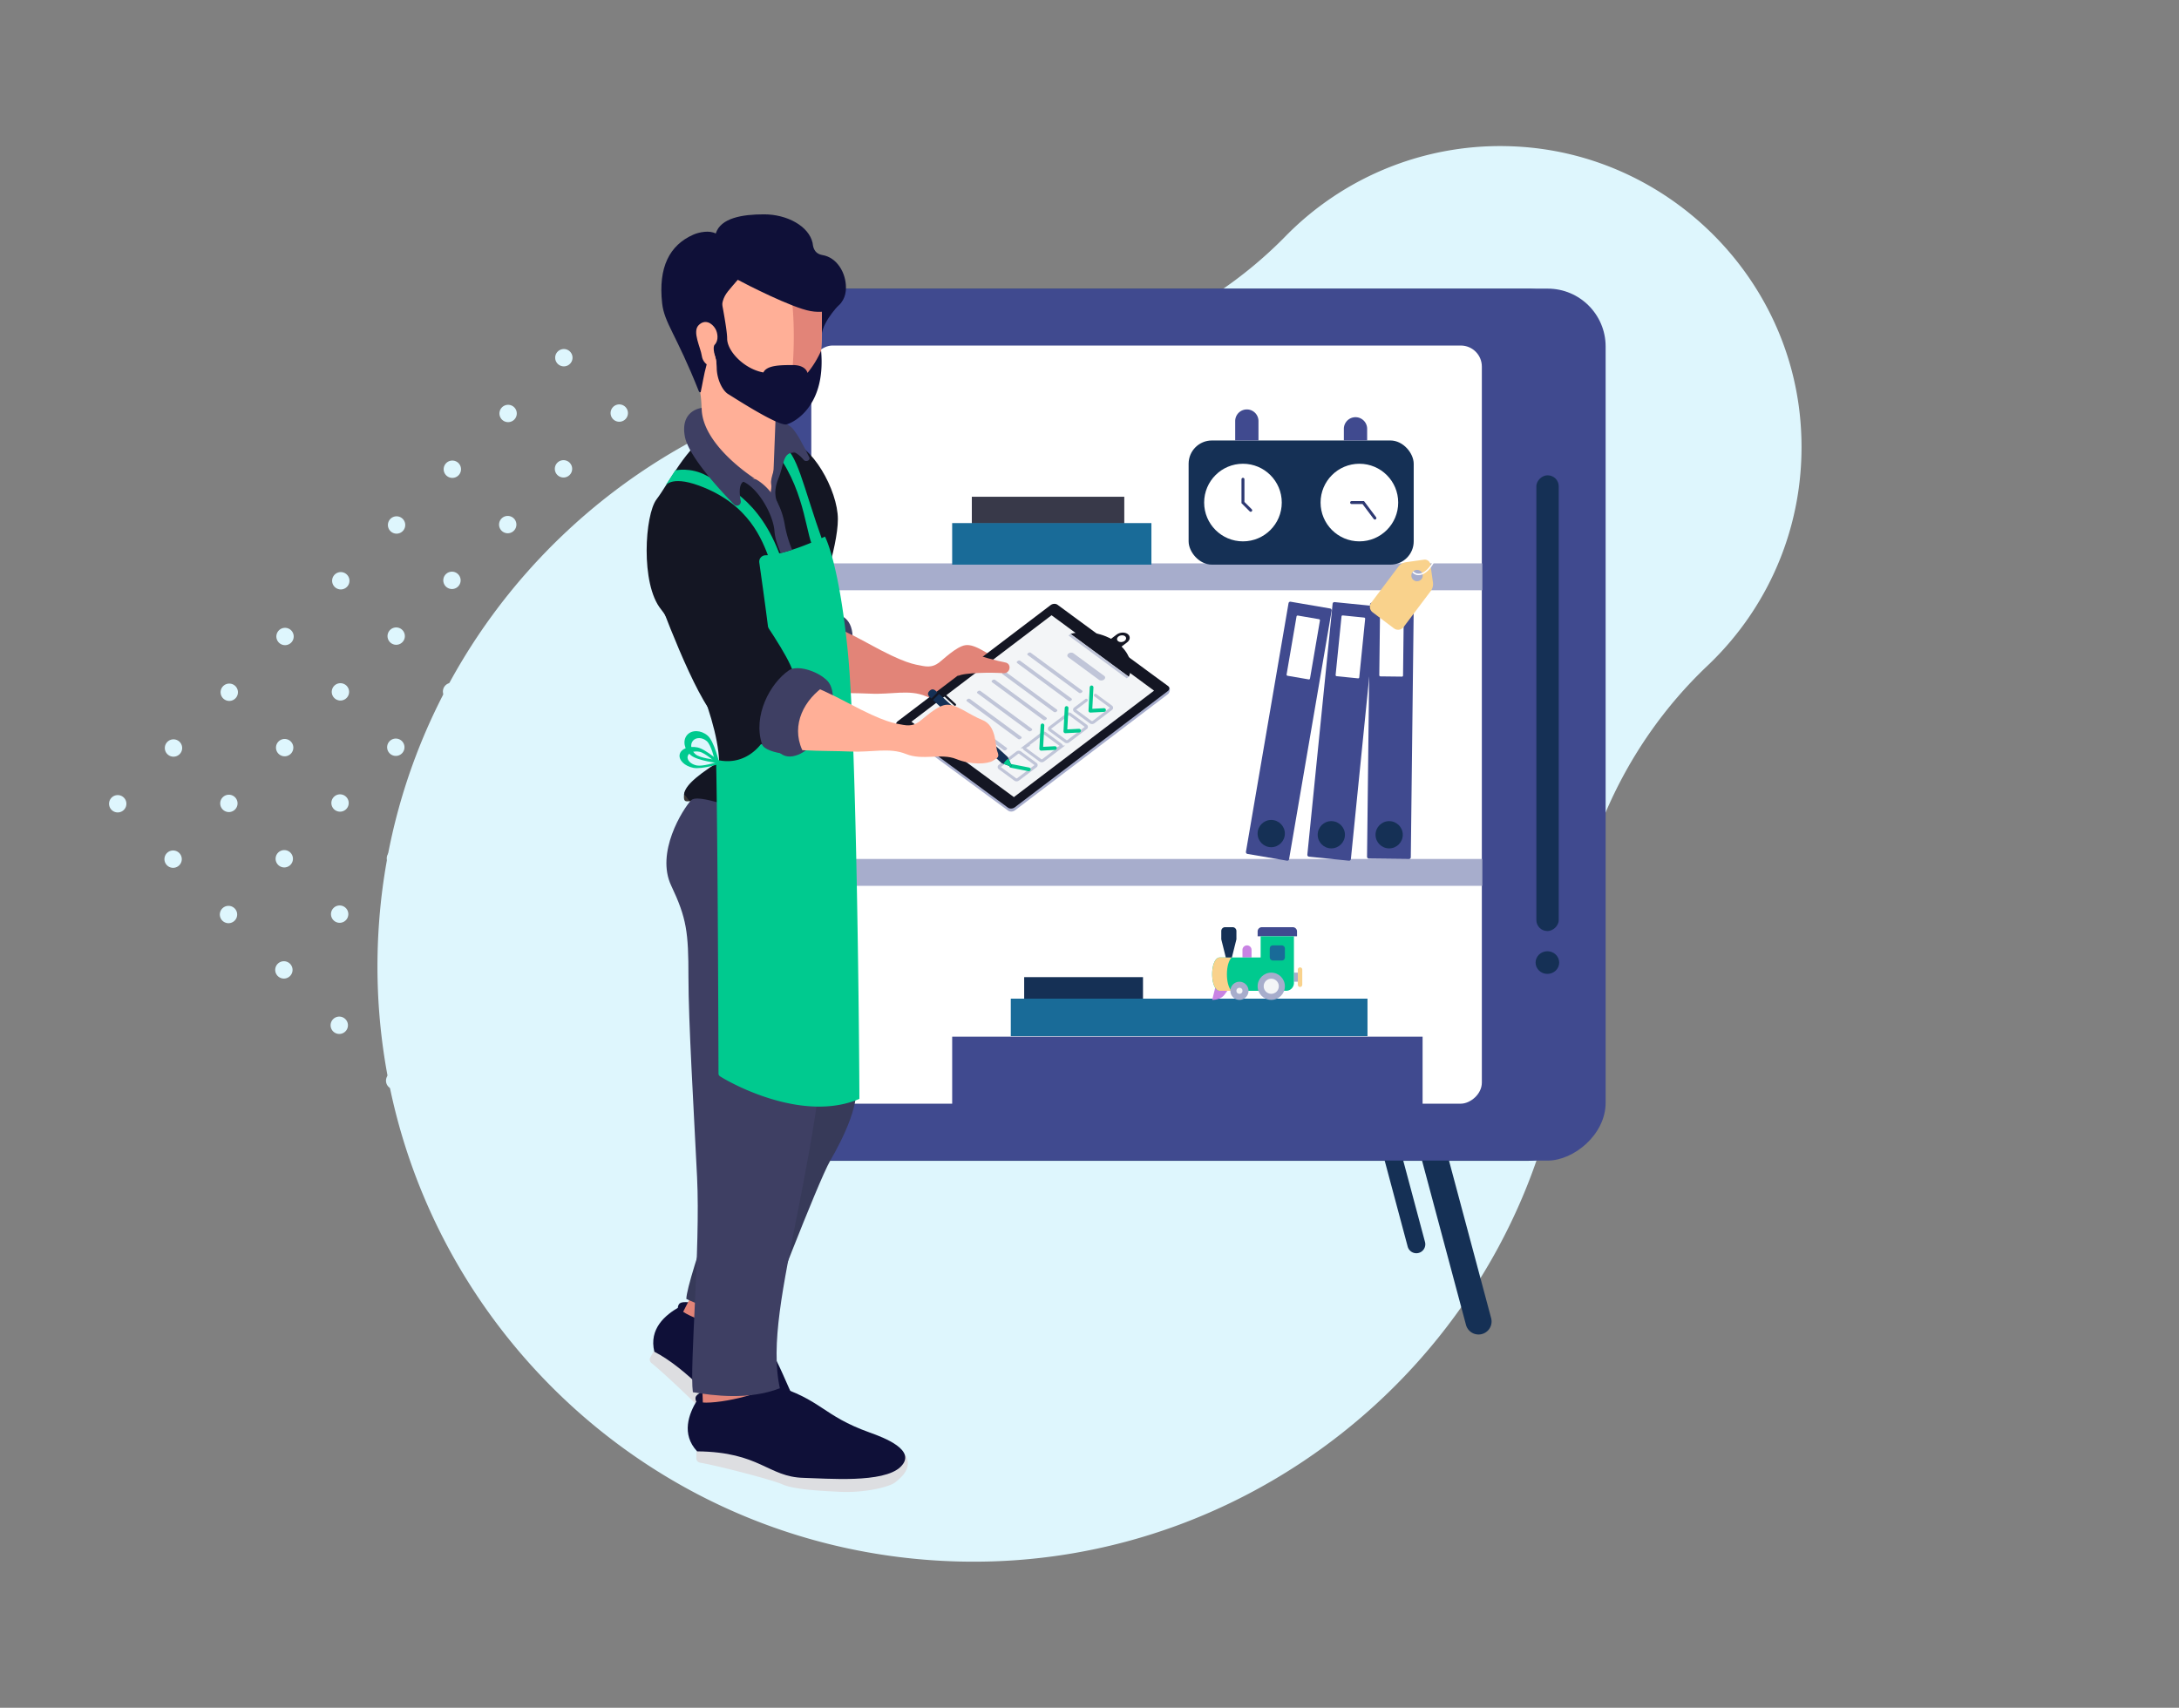 <svg id="HP-NormalState" xmlns="http://www.w3.org/2000/svg" viewBox="0 0 2945.85 2309.22"><rect x="0" y="0" width="2945.85" height="2309.22" fill="#808080" stroke="none"/><defs><style>.cls-1{fill:#def6fd;}.cls-2{fill:#153055;}.cls-3{fill:#404a8f;}.cls-4{fill:#fff;}.cls-5{fill:#a7adcc;}.cls-6{fill:#196b98;}.cls-7{fill:#f9d28c;}.cls-12,.cls-19,.cls-20,.cls-21,.cls-27,.cls-8,.cls-9{fill:none;}.cls-8{stroke:#fff;stroke-width:2px;}.cls-12,.cls-19,.cls-20,.cls-8,.cls-9{stroke-miterlimit:10;}.cls-9{stroke:#2e3972;}.cls-12,.cls-19,.cls-21,.cls-27,.cls-9{stroke-linecap:round;}.cls-19,.cls-20,.cls-9{stroke-width:4px;}.cls-10{fill:#383949;}.cls-11{fill:#c883e3;}.cls-12{stroke:#f9d28c;stroke-width:6px;}.cls-13{fill:#00ca8f;}.cls-14{fill:#f3f5f7;}.cls-15{fill:#3e3f63;}.cls-16{fill:#141623;}.cls-17{fill:#e28478;}.cls-18{fill:#c0c5d8;}.cls-19,.cls-20{stroke:#c0c5d8;}.cls-21{stroke:#00ca8f;stroke-width:5px;}.cls-21,.cls-27{stroke-linejoin:round;}.cls-22{fill:#3c3837;}.cls-23{fill:#0f1038;}.cls-24{fill:#dddee1;}.cls-25{fill:#373a59;}.cls-26{fill:#ffaf97;}.cls-27{stroke:#141623;stroke-width:3px;}</style></defs><title>gestiune</title><path class="cls-1" d="M2121.13,1325.93q-.93,37.5-5.4,75.63c-48.27,409.6-405.13,719.26-817.46,709.94-463.8-10.48-822.25-408-785.36-870,32.57-407.92,372.16-730.26,781.25-740.63,2.89-.07,5.77-.13,8.66-.17,163-2.43,320.75-64.61,434.86-181a406,406,0,0,1,310-121.7c201.8,9.31,369,169.36,386.3,370.62,11.24,130.61-39.25,249.74-125.52,331.5C2191.85,1010.62,2125.13,1165.28,2121.13,1325.93Z"/><path class="cls-1" d="M167.45,1078.56a11.72,11.72,0,1,1-16.58,0A11.71,11.71,0,0,1,167.45,1078.56Zm58.82-75.39a11.72,11.72,0,1,0,16.57,0h0a11.71,11.71,0,0,0-16.56,0Zm75.4-75.4a11.72,11.72,0,1,0,16.57,0h0a11.71,11.71,0,0,0-16.56,0Zm75.39-75.4a11.72,11.72,0,1,0,16.57,0h0A11.73,11.73,0,0,0,377.06,852.37ZM452.46,777A11.72,11.72,0,1,0,469,777l0,0A11.71,11.71,0,0,0,452.46,777Zm75.39-75.4a11.72,11.72,0,1,0,16.58,0,11.71,11.71,0,0,0-16.58,0Zm75.4-75.4a11.72,11.72,0,1,0,16.57,0h0a11.74,11.74,0,0,0-16.57,0Zm75.4-75.39a11.72,11.72,0,1,0,16.57,0h0a11.71,11.71,0,0,0-16.56,0h0ZM754,475.39a11.72,11.72,0,1,0,16.57,0h0A11.73,11.73,0,0,0,754,475.39ZM225.75,1153.44a11.72,11.72,0,1,0,16.57,0h0A11.73,11.73,0,0,0,225.75,1153.44Zm75.4-75.39a11.72,11.72,0,1,0,16.57,0h0a11.71,11.71,0,0,0-16.56,0Zm75.4-75.4a11.72,11.72,0,1,0,16.57,0h0a11.71,11.71,0,0,0-16.56,0Zm75.39-75.4a11.72,11.72,0,1,0,16.57,0h0a11.73,11.73,0,0,0-16.57,0Zm75.4-75.39a11.72,11.72,0,1,0,16.57,0h0a11.71,11.71,0,0,0-16.56,0Zm75.39-75.4a11.72,11.72,0,1,0,16.58,0,11.71,11.71,0,0,0-16.58,0Zm75.4-75.4a11.72,11.72,0,1,0,16.57,0h0a11.75,11.75,0,0,0-16.57,0Zm75.4-75.39a11.72,11.72,0,1,0,16.57,0h0a11.71,11.71,0,0,0-16.56,0Zm75.39-75.4a11.72,11.72,0,1,0,16.57,0h0a11.73,11.73,0,0,0-16.57,0ZM300.63,1228.32a11.72,11.72,0,1,0,16.57,0h0A11.73,11.73,0,0,0,300.63,1228.32Zm75.4-75.4a11.72,11.72,0,1,0,16.57,0h0a11.72,11.72,0,0,0-16.57,0l0,0Zm75.4-75.39a11.72,11.72,0,1,0,16.57,0h0a11.71,11.71,0,0,0-16.56,0Zm75.39-75.4a11.72,11.72,0,1,0,16.57,0h0a11.73,11.73,0,0,0-16.57,0Zm75.4-75.39a11.72,11.72,0,1,0,16.57,0h0a11.71,11.71,0,0,0-16.56,0Zm75.39-75.4a11.72,11.72,0,1,0,16.58,0,11.71,11.71,0,0,0-16.58,0Zm75.4-75.4a11.72,11.72,0,1,0,16.57,0h0a11.71,11.71,0,0,0-16.56,0l0,0Zm75.4-75.39a11.72,11.72,0,1,0,16.57,0h0a11.71,11.71,0,0,0-16.56,0Zm75.39-75.4a11.72,11.72,0,1,0,16.57,0h0a11.73,11.73,0,0,0-16.57,0ZM375.51,1303.2a11.72,11.72,0,1,0,16.57,0h0A11.73,11.73,0,0,0,375.51,1303.2Zm75.4-75.4a11.72,11.72,0,1,0,16.57,0h0a11.73,11.73,0,0,0-16.57,0Zm75.4-75.39a11.72,11.72,0,1,0,16.57,0h0a11.71,11.71,0,0,0-16.56,0ZM601.7,1077a11.72,11.72,0,1,0,16.57,0h0A11.73,11.73,0,0,0,601.7,1077Zm75.4-75.39a11.72,11.72,0,1,0,16.57,0h0a11.71,11.71,0,0,0-16.56,0h0Zm75.39-75.4a11.72,11.72,0,1,0,16.58,0,11.71,11.71,0,0,0-16.58,0Zm75.4-75.4a11.72,11.72,0,1,0,16.57,0h0a11.71,11.71,0,0,0-16.56,0h0Zm75.4-75.39a11.72,11.72,0,1,0,16.57,0h0a11.71,11.71,0,0,0-16.56,0h0ZM978.68,700a11.72,11.72,0,1,0,16.57,0h0A11.73,11.73,0,0,0,978.68,700ZM450.39,1378.08a11.72,11.72,0,1,0,16.57,0h0A11.73,11.73,0,0,0,450.39,1378.08Zm75.4-75.4a11.72,11.72,0,1,0,16.57,0h0a11.73,11.73,0,0,0-16.57,0Zm75.4-75.39a11.72,11.72,0,1,0,16.57,0h0a11.71,11.71,0,0,0-16.56,0Zm75.39-75.4a11.72,11.72,0,1,0,16.57,0h0a11.73,11.73,0,0,0-16.57,0ZM752,1076.5a11.72,11.72,0,1,0,16.57,0h0a11.71,11.71,0,0,0-16.56,0Zm75.39-75.4a11.72,11.72,0,1,0,16.58,0,11.71,11.71,0,0,0-16.58,0h0Zm75.4-75.4a11.72,11.72,0,1,0,16.57,0h0a11.71,11.71,0,0,0-16.56,0l0,0Zm75.4-75.39a11.72,11.72,0,1,0,16.57,0h0a11.71,11.71,0,0,0-16.56,0l0,0Zm75.39-75.4a11.72,11.72,0,1,0,16.57,0h0a11.73,11.73,0,0,0-16.59,0h0ZM525.27,1453a11.72,11.72,0,1,0,16.57,0h0A11.73,11.73,0,0,0,525.27,1453Zm75.4-75.4a11.72,11.72,0,1,0,16.57,0h0a11.73,11.73,0,0,0-16.57,0Zm75.4-75.39a11.72,11.72,0,1,0,16.57,0h0a11.71,11.71,0,0,0-16.56,0h0Zm75.39-75.4a11.72,11.72,0,1,0,16.57,0h0a11.73,11.73,0,0,0-16.57,0Zm75.4-75.39a11.72,11.72,0,1,0,16.57,0h0a11.71,11.71,0,0,0-16.56-.05h0Zm75.39-75.4a11.72,11.72,0,1,0,16.57,0h0a11.74,11.74,0,0,0-16.57,0Zm75.4-75.4a11.72,11.72,0,1,0,16.57,0h0a11.71,11.71,0,0,0-16.56,0h0Zm75.4-75.39a11.72,11.72,0,1,0,16.57,0h0a11.71,11.71,0,0,0-16.56-.05h0Zm75.39-75.4a11.72,11.72,0,1,0,16.57,0h0a11.73,11.73,0,0,0-16.57,0Zm-528.29,678a11.72,11.72,0,1,0,16.57,0h0A11.73,11.73,0,0,0,600.15,1527.84Zm75.4-75.4a11.72,11.72,0,1,0,16.57,0h0a11.71,11.71,0,0,0-16.56,0Zm75.4-75.39a11.72,11.72,0,1,0,16.57,0h0a11.7,11.7,0,0,0-16.52,0Zm75.39-75.4a11.72,11.72,0,1,0,16.57,0h0a11.73,11.73,0,0,0-16.57,0Zm75.4-75.39a11.72,11.72,0,1,0,16.57,0h0a11.71,11.71,0,0,0-16.56,0Zm75.39-75.4a11.72,11.72,0,1,0,16.57,0h0a11.73,11.73,0,0,0-16.57,0Zm75.4-75.4a11.72,11.72,0,1,0,16.57,0h0a11.71,11.71,0,0,0-16.56,0Zm75.4-75.39a11.72,11.72,0,1,0,16.57,0h0a11.71,11.71,0,0,0-16.56,0Zm75.39-75.4a11.72,11.72,0,1,0,16.57,0h0a11.73,11.73,0,0,0-16.57,0ZM675,1602.72a11.72,11.72,0,1,0,16.57,0h0A11.73,11.73,0,0,0,675,1602.72Zm75.4-75.4a11.72,11.72,0,1,0,16.57,0h0a11.71,11.71,0,0,0-16.54,0Zm75.4-75.39a11.72,11.72,0,1,0,16.57,0h0a11.71,11.71,0,0,0-16.54,0Zm75.39-75.4a11.72,11.72,0,1,0,16.57,0h0a11.73,11.73,0,0,0-16.54,0Zm75.4-75.39a11.72,11.72,0,1,0,16.57,0h0a11.71,11.71,0,0,0-16.54,0Zm75.39-75.4a11.72,11.72,0,1,0,16.57,0h0a11.72,11.72,0,0,0-16.55,0Zm75.4-75.4a11.72,11.72,0,1,0,16.57,0h0a11.71,11.71,0,0,0-16.54,0Zm75.4-75.39a11.72,11.72,0,1,0,16.57,0h0a11.71,11.71,0,0,0-16.54,0Zm75.39-75.4a11.72,11.72,0,1,0,16.57,0h0a11.73,11.73,0,0,0-16.54,0ZM749.91,1677.6a11.72,11.72,0,1,0,16.57,0h0A11.73,11.73,0,0,0,749.91,1677.6Zm75.4-75.4a11.72,11.72,0,1,0,16.57,0h0a11.71,11.71,0,0,0-16.56,0Zm75.4-75.39a11.72,11.72,0,1,0,16.57,0h0a11.71,11.71,0,0,0-16.56,0Zm75.39-75.4a11.72,11.72,0,1,0,16.57,0h0a11.73,11.73,0,0,0-16.57,0Zm75.4-75.39a11.72,11.72,0,1,0,16.57,0h0a11.71,11.71,0,0,0-16.56,0h0Zm75.39-75.4a11.72,11.72,0,1,0,16.57,0h0a11.73,11.73,0,0,0-16.57,0Zm75.4-75.4a11.72,11.72,0,1,0,16.57,0h0a11.71,11.71,0,0,0-16.56,0Zm75.4-75.39a11.72,11.72,0,1,0,16.57,0h0a11.71,11.71,0,0,0-16.56,0Zm75.39-75.4a11.72,11.72,0,1,0,16.57,0h0a11.73,11.73,0,0,0-16.57,0ZM834,1761.68a11.72,11.72,0,1,0,16.57,0h0A11.73,11.73,0,0,0,834,1761.68Zm75.4-75.39a11.72,11.72,0,1,0,16.57,0h0a11.71,11.71,0,0,0-16.56,0l0,0Zm75.4-75.4a11.72,11.72,0,1,0,16.57,0h0a11.71,11.71,0,0,0-16.56,0l0,0Zm75.39-75.4a11.72,11.72,0,1,0,16.57,0h0a11.74,11.74,0,0,0-16.58,0Zm75.4-75.39a11.72,11.72,0,1,0,16.57,0h0a11.71,11.71,0,0,0-16.56,0l0,0Zm75.39-75.4a11.72,11.72,0,1,0,16.58,0,11.71,11.71,0,0,0-16.58,0Zm75.4-75.4a11.72,11.72,0,1,0,16.57,0h0a11.74,11.74,0,0,0-16.58,0Zm75.4-75.39a11.72,11.72,0,1,0,16.57,0h0a11.71,11.71,0,0,0-16.56,0l0,0Zm75.39-75.4a11.72,11.72,0,1,0,16.57,0h0a11.72,11.72,0,0,0-16.58,0ZM918.08,1845.76a11.72,11.72,0,1,0,16.57,0h0a11.71,11.71,0,0,0-16.56,0Zm75.39-75.39a11.72,11.72,0,1,0,16.57,0h0a11.73,11.73,0,0,0-16.57,0Zm75.4-75.4a11.72,11.72,0,1,0,16.57,0h0a11.71,11.71,0,0,0-16.56,0h0Zm75.39-75.4a11.72,11.72,0,1,0,16.57,0h0A11.73,11.73,0,0,0,1144.26,1619.57Zm75.4-75.39a11.72,11.72,0,1,0,16.57,0h0a11.71,11.71,0,0,0-16.56,0Zm75.4-75.4a11.72,11.72,0,1,0,16.57,0h0a11.71,11.71,0,0,0-16.56,0Zm75.39-75.39a11.72,11.72,0,1,0,16.57,0h0a11.73,11.73,0,0,0-16.57,0Zm75.4-75.4a11.72,11.72,0,1,0,16.57,0h0a11.71,11.71,0,0,0-16.56,0h0Zm75.39-75.4a11.72,11.72,0,1,0,16.57,0h0a11.73,11.73,0,0,0-16.57,0Zm-519.08,687.25a11.72,11.72,0,1,0,16.57,0h0a11.71,11.71,0,0,0-16.56,0Zm75.39-75.39a11.72,11.72,0,1,0,16.57,0h0a11.73,11.73,0,0,0-16.57,0Zm75.4-75.4a11.72,11.72,0,1,0,16.57,0h0a11.7,11.7,0,0,0-16.52,0Zm75.39-75.4a11.72,11.72,0,1,0,16.57,0h0a11.75,11.75,0,0,0-16.57,0Zm75.4-75.39a11.72,11.72,0,1,0,16.57,0h0a11.71,11.71,0,0,0-16.56,0Zm75.4-75.4a11.72,11.72,0,1,0,16.57,0h0a11.71,11.71,0,0,0-16.56,0Zm75.39-75.39a11.72,11.72,0,1,0,16.57,0h0a11.73,11.73,0,0,0-16.57,0Zm75.4-75.4a11.72,11.72,0,1,0,16.57,0h0a11.71,11.71,0,0,0-16.56,0Zm75.39-75.4a11.72,11.72,0,1,0,16.58,0,11.71,11.71,0,0,0-16.58,0Zm-519.08,687.25a11.72,11.72,0,1,0,16.57,0h0a11.71,11.71,0,0,0-16.56,0Zm75.39-75.39a11.72,11.72,0,1,0,16.57,0h0a11.73,11.73,0,0,0-16.57,0Zm75.4-75.4a11.72,11.72,0,1,0,16.57,0h0a11.72,11.72,0,0,0-16.56,0l0,0Zm75.4-75.39a11.72,11.72,0,1,0,16.57,0h0a11.71,11.71,0,0,0-16.56,0Zm75.39-75.4a11.72,11.72,0,1,0,16.57,0h0a11.73,11.73,0,0,0-16.57,0Zm75.4-75.4a11.72,11.72,0,1,0,16.57,0h0a11.71,11.71,0,0,0-16.56,0Zm75.39-75.39a11.72,11.72,0,1,0,16.57,0h0a11.73,11.73,0,0,0-16.57,0Zm75.4-75.4a11.72,11.72,0,1,0,16.57,0h0a11.71,11.71,0,0,0-16.56,0l0,0Zm75.4-75.4a11.72,11.72,0,1,0,16.57,0h0a11.73,11.73,0,0,0-16.57,0Z"/><path class="cls-2" d="M1875.41,1488.41l51.09,190.95a12.12,12.12,0,0,1-11.71,15.25h0a12.12,12.12,0,0,1-11.71-9l-52.76-197.22Z"/><path class="cls-2" d="M1941.71,1505l74.2,277.34a17.6,17.6,0,0,1-17,22.15h0a17.59,17.59,0,0,1-17-13L1905.27,1505Z"/><rect class="cls-2" x="971.26" y="396.17" width="1179.04" height="1167.82" rx="78.28" transform="translate(580.71 2540.86) rotate(-90)"/><rect class="cls-3" x="997.27" y="395.9" width="1179.04" height="1167.82" rx="78.28" transform="translate(606.98 2566.6) rotate(-90)"/><rect class="cls-2" x="1784.06" y="935.71" width="616.19" height="30.23" rx="14.81" transform="translate(1141.33 3042.98) rotate(-90)"/><ellipse class="cls-2" cx="2091.96" cy="1301.58" rx="15.95" ry="15.31"/><rect class="cls-4" x="1037.51" y="526.55" width="1025.15" height="906.53" rx="28.46" transform="translate(570.27 2529.89) rotate(-90)"/><rect class="cls-5" x="1532.21" y="326.48" width="36.33" height="906.97" transform="translate(770.42 2330.34) rotate(-90)"/><rect class="cls-5" x="1532.21" y="726.17" width="36.33" height="906.97" transform="translate(370.72 2730.03) rotate(-90)"/><rect class="cls-3" x="1850.1" y="815.42" width="59.16" height="345.98" rx="2.35" transform="translate(3747.71 1998.64) rotate(-179.33)"/><rect class="cls-4" x="1865.12" y="832.25" width="32.12" height="82.59" rx="1.44" transform="translate(3752.06 1768.94) rotate(-179.33)"/><circle class="cls-2" cx="1878.04" cy="1128.76" r="18.42"/><rect class="cls-3" x="1784.32" y="816.1" width="59.16" height="345.98" rx="2.35" transform="translate(3519.63 2154.84) rotate(-174.25)"/><rect class="cls-4" x="1809.5" y="833.51" width="32.12" height="82.59" rx="1.44" transform="translate(3554.36 1928.02) rotate(-174.25)"/><circle class="cls-2" cx="1799.84" cy="1128.74" r="18.42"/><rect class="cls-3" x="1712.72" y="815.82" width="59.16" height="345.98" rx="2.35" transform="translate(3292.71 2257.5) rotate(-170.28)"/><rect class="cls-4" x="1745.79" y="834.32" width="32.12" height="82.59" rx="1.44" transform="translate(3350.65 2036.02) rotate(-170.28)"/><circle class="cls-2" cx="1718.61" cy="1127.15" r="18.42"/><rect class="cls-2" x="1384.61" y="1321.28" width="160.64" height="30.74" transform="translate(2929.86 2673.3) rotate(-180)"/><rect class="cls-6" x="1366.53" y="1350.36" width="482.22" height="50.72" transform="translate(3215.28 2751.45) rotate(-180)"/><rect class="cls-3" x="1287.28" y="1401.8" width="635.96" height="92.99" transform="translate(3210.52 2896.58) rotate(-180)"/><path class="cls-7" d="M1852.08,821.82v0a9.34,9.34,0,0,0,3.63,6.15l28.82,21.71a9.37,9.37,0,0,0,6.92,1.79h0a9.36,9.36,0,0,0,6.16-3.63l36.65-48.66a15.51,15.51,0,0,0,3-11.48l-3.43-24.33a7.75,7.75,0,0,0-8.75-6.59l-24.33,3.43a15.45,15.45,0,0,0-10.21,6l-36.65,48.66A9.29,9.29,0,0,0,1852.08,821.82Zm62.59-51.15a7.68,7.68,0,1,1-6.53,8.68A7.69,7.69,0,0,1,1914.67,770.67Z"/><path class="cls-8" d="M1910.1,773.22a10.32,10.32,0,0,0,4.15,2.88c8.78,3.25,20.55-6.66,26.27-22.13s3.25-30.64-5.54-33.9c-7.1-2.63-16.15,3.35-22.38,13.91"/><rect class="cls-2" x="1606.93" y="595.61" width="304.3" height="167.89" rx="31.48"/><circle class="cls-4" cx="1680.39" cy="679.55" r="52.47"/><circle class="cls-4" cx="1837.79" cy="679.55" r="52.47"/><polyline class="cls-9" points="1680.39 648.07 1680.39 679.55 1690.88 690.04"/><polyline class="cls-9" points="1858.77 700.54 1843.03 679.55 1827.29 679.55"/><path class="cls-3" d="M1685.63,553.63h0a15.74,15.74,0,0,1,15.74,15.74v26.23a0,0,0,0,1,0,0h-31.48a0,0,0,0,1,0,0V569.37A15.74,15.74,0,0,1,1685.63,553.63Z"/><path class="cls-3" d="M1832.54,564.13h0a15.74,15.74,0,0,1,15.74,15.74v15.74a0,0,0,0,1,0,0H1816.8a0,0,0,0,1,0,0V579.87A15.74,15.74,0,0,1,1832.54,564.13Z"/><rect class="cls-10" x="1313.83" y="671.71" width="206.11" height="36.31" transform="translate(2833.78 1379.73) rotate(-180)"/><rect class="cls-6" x="1287.28" y="707.32" width="269.36" height="56.18" transform="translate(2843.91 1470.81) rotate(-180)"/><path class="cls-11" d="M1692,1294.7v-10.24a6.14,6.14,0,0,0-6.14-6.14h0a6.14,6.14,0,0,0-6.15,6.14v10.24"/><path class="cls-11" d="M1642.88,1335.66l-4.1,16.38h0c6.4,0,13.4-2.17,17-7.49l3.53-4.79"/><path class="cls-3" d="M1700.22,1253.74h53.25a0,0,0,0,1,0,0v6.57a5.72,5.72,0,0,1-5.72,5.72h-41.81a5.72,5.72,0,0,1-5.72-5.72v-6.57A0,0,0,0,1,1700.22,1253.74Z" transform="translate(3453.69 2519.77) rotate(-180)"/><rect class="cls-5" x="1749.37" y="1315.18" width="8.19" height="12.29"/><line class="cls-12" x1="1757.57" y1="1311.08" x2="1757.57" y2="1331.56"/><path class="cls-13" d="M1663.36,1339.76H1649c-5.82,0-10.24-9.44-10.24-22.53s4.42-22.53,10.24-22.53h55.3V1266h45v63.19a10.53,10.53,0,0,1-10.53,10.54h-1.75"/><path class="cls-7" d="M1638.78,1317.23c0-13.09,4.42-22.53,10.24-22.53h16.07c-3.85,3.86-6.4,12.24-6.4,22.72,0,9.26,2,16.88,5.1,21.19l-.14,1.15H1649C1643.2,1339.76,1638.78,1330.32,1638.78,1317.23Z"/><rect class="cls-6" x="1716.61" y="1278.32" width="20.48" height="20.48" rx="4"/><path class="cls-2" d="M1665.41,1294.7l6.14-24.58V1259a5.2,5.2,0,0,0-5.12-5.27h-10.24a5.2,5.2,0,0,0-5.12,5.27v11.11l6.14,24.58"/><line class="cls-2" x1="1671.55" y1="1270.12" x2="1651.07" y2="1270.12"/><circle class="cls-5" cx="1675.65" cy="1339.76" r="12.29"/><circle class="cls-5" cx="1718.65" cy="1333.61" r="18.43"/><circle class="cls-14" cx="1675.65" cy="1339.76" r="4.1"/><circle class="cls-14" cx="1718.65" cy="1333.61" r="10.24"/><ellipse class="cls-15" cx="1112.55" cy="888.52" rx="60.66" ry="33.27" transform="translate(-178.65 1488.55) rotate(-63.54)"/><path class="cls-16" d="M970.88,628.19S1085.68,783,1098.6,825.31c9.81,32.15-25.93,61.63-25.93,61.63l-13,42s-34.51-11.56-63.53-37.24-80.83-174.32-80.83-174.32Z"/><path class="cls-17" d="M1083.57,856.41c18.7-8.42,10.46-22.69,10.46-22.69s32.92,10.5,79.27,36.11c50.6,28,63,28.48,74.48,30.71s17.3-1.44,21.69-4.53,23.23-21.74,35.52-23.57c14.19-2.11,30.65,13.34,49.89,21.26S1372,929.43,1375,937.53s1.17,8.85-6.08,13.42-28.94,6.11-49.38-2.47-45.28,2.42-67.93-7.08-46.25-2-75.24-3.46c-35.47-1.75-94.7,1.34-110.58-13.23S1064.87,864.84,1083.57,856.41Z"/><path class="cls-15" d="M1093.29,824c16.5-11.68,61.33,12.91,50.1,20.52-29.41,19.92-47.46,55.56-32.2,91,5,11.68-49.7,6.05-54.12-7.55C1044.05,888,1067.9,842,1093.29,824Z"/><path class="cls-5" d="M1213.46,986.21l149.51,110c2.41,1.77,6.52,1.56,9.19-.47L1578.9,938.66c2.67-2,3.78-8.12,1.38-9.89l-150.41-107c-2.4-1.77-6.52-1.56-9.19.47l-208,154.36C1210,978.67,1211.06,984.44,1213.46,986.21Z"/><path class="cls-16" d="M1213.21,982.11l149.5,110c2.41,1.77,6.52,1.56,9.19-.47l206.74-157.06c2.67-2,2.88-5.11.48-6.88l-149.51-110c-2.4-1.77-6.52-1.55-9.19.47L1213.69,975.23C1211,977.26,1210.8,980.34,1213.21,982.11Z"/><polygon class="cls-14" points="1232.13 975.91 1370.7 1077.84 1560.19 933.88 1421.62 831.95 1232.13 975.91"/><path class="cls-16" d="M1447.32,857.17c20.11-5.44,44.73-1.5,62.37,11.48S1533,900,1526.05,915.08Z"/><polygon class="cls-18" points="1444.52 859.33 1523.25 917.25 1526.03 915.14 1447.29 857.22 1444.52 859.33"/><path class="cls-16" d="M1509.57,858.1l-16.69,12.68c-4.36,3.32-4.71,8.34-.78,11.23h0c3.92,2.89,10.64,2.55,15-.76l16.7-12.69c4.36-3.31,4.71-8.34.78-11.23h0C1520.65,854.45,1513.93,854.79,1509.57,858.1Zm2.62,2.52c2.51-1.91,6.38-2.1,8.65-.44s2.06,4.56-.46,6.47-6.38,2.11-8.65.44S1509.67,862.53,1512.19,860.62Z"/><path class="cls-18" d="M1444.17,888.68l41.64,30.63a6,6,0,0,0,6.7-.34h0c1.94-1.48,2.1-3.72.35-5l-41.65-30.63a5.94,5.94,0,0,0-6.69.34h0C1442.57,885.15,1442.41,887.39,1444.17,888.68Z"/><path class="cls-18" d="M1389.45,885.82l69.29,51a2.86,2.86,0,0,0,3.23-.16l.72-.54a1.44,1.44,0,0,0,.17-2.42l-69.3-51a2.86,2.86,0,0,0-3.23.16l-.71.54A1.43,1.43,0,0,0,1389.45,885.82Z"/><path class="cls-18" d="M1375.19,896.65l69.29,51a2.88,2.88,0,0,0,3.24-.16l.71-.54a1.43,1.43,0,0,0,.17-2.42l-69.29-51a2.88,2.88,0,0,0-3.24.16l-.71.54A1.44,1.44,0,0,0,1375.19,896.65Z"/><path class="cls-18" d="M1355.46,911.65l69.29,51a2.88,2.88,0,0,0,3.23-.17l.72-.54a1.43,1.43,0,0,0,.16-2.42l-69.29-51a2.88,2.88,0,0,0-3.23.16l-.71.55A1.43,1.43,0,0,0,1355.46,911.65Z"/><path class="cls-18" d="M1341.2,922.48l69.29,51a2.88,2.88,0,0,0,3.24-.17l.71-.54a1.43,1.43,0,0,0,.17-2.42l-69.29-51a2.88,2.88,0,0,0-3.24.17l-.71.54A1.44,1.44,0,0,0,1341.2,922.48Z"/><path class="cls-18" d="M1321.47,937.47l69.29,51a2.86,2.86,0,0,0,3.23-.17l.72-.54a1.43,1.43,0,0,0,.16-2.42l-69.29-51a2.86,2.86,0,0,0-3.23.17l-.71.54A1.43,1.43,0,0,0,1321.47,937.47Z"/><path class="cls-18" d="M1307.21,948.3l69.29,51a2.88,2.88,0,0,0,3.24-.17l.71-.54a1.43,1.43,0,0,0,.17-2.42l-69.29-51a2.88,2.88,0,0,0-3.24.17l-.71.54A1.44,1.44,0,0,0,1307.21,948.3Z"/><path class="cls-18" d="M1287.48,963.29l69.29,51a2.88,2.88,0,0,0,3.23-.16l.72-.54a1.43,1.43,0,0,0,.16-2.42l-69.29-51a2.86,2.86,0,0,0-3.23.16l-.71.54A1.43,1.43,0,0,0,1287.48,963.29Z"/><path class="cls-18" d="M1273.22,974.12l69.29,51a2.89,2.89,0,0,0,3.24-.16l.71-.54a1.43,1.43,0,0,0,.17-2.42l-69.29-51a2.88,2.88,0,0,0-3.24.16l-.71.54A1.44,1.44,0,0,0,1273.22,974.12Z"/><path class="cls-19" d="M1468.58,946.79l-15,11.42a1.63,1.63,0,0,0-.19,2.75l21.27,15.65a3.27,3.27,0,0,0,3.68-.19l23.62-17.94a1.63,1.63,0,0,0,.19-2.75l-21.27-15.65"/><path class="cls-20" d="M1419.36,986.78l21.27,15.65a3.27,3.27,0,0,0,3.68-.19l23.62-17.94a1.63,1.63,0,0,0,.19-2.75l-21.27-15.65a3.27,3.27,0,0,0-3.68.19L1419.55,984A1.63,1.63,0,0,0,1419.36,986.78Z"/><path class="cls-20" d="M1385.37,1012.61l21.27,15.64a3.27,3.27,0,0,0,3.68-.18l23.62-17.95a1.63,1.63,0,0,0,.19-2.75l-21.27-15.64a3.27,3.27,0,0,0-3.68.18l-23.62,18A1.63,1.63,0,0,0,1385.37,1012.61Z"/><path class="cls-20" d="M1351.38,1038.43l21.27,15.65a3.29,3.29,0,0,0,3.68-.19L1400,1036c1.06-.82,1.15-2,.19-2.75l-21.27-15.65a3.25,3.25,0,0,0-3.68.19l-23.62,17.94A1.63,1.63,0,0,0,1351.38,1038.43Z"/><polyline class="cls-21" points="1458.81 988 1440.27 988.95 1441.94 957.32"/><polyline class="cls-21" points="1426.19 1011.53 1407.65 1012.48 1409.32 980.84"/><line class="cls-21" x1="1390.86" y1="1040.33" x2="1366.83" y2="1035.59"/><polyline class="cls-21" points="1492.62 960.11 1474.08 961.05 1475.75 929.42"/><path class="cls-17" d="M1298.89,884.39c3.09,1.23,9.84-4.2,15.29-1.27s36.84,11.36,44.72,12.63c9.4,1.52,7,15.4-2.58,14.54-13.85-1.25-54-.86-61,3.81"/><path class="cls-22" d="M959.21,1094.74c-21.68-22.77-35.33-1.54-34.58-18.31s20.57-10.51,20.57-10.51S980.89,1117.5,959.21,1094.74Z"/><path class="cls-23" d="M917.9,1763.58c4.11-6.67,28.35-1,57.11,9.16s49.62,28.69,47,36.07-27.69.81-56.45-9.34S909.9,1776.53,917.9,1763.58Z"/><path class="cls-24" d="M889.9,1823.81c-6.65,2.12-7.38,6.26-10.51,11.18a6.15,6.15,0,0,0,1.34,8.11c18.6,14.92,73.71,67.35,82.8,79.58,10.17,13.69,35.13,43.15,62.9,46.67s59,3.87,68,2.31,17.21-7.82,15.65-30.12-123.6-34-123.6-34Z"/><polygon class="cls-17" points="1008.06 1778.21 1002.19 1821.8 920.02 1780.72 938.47 1744.67 1008.06 1778.21"/><path class="cls-23" d="M918.35,1767.31c-19,10.72-41.27,29.43-33.73,60.45,43.6,22.64,90.74,75.37,108.35,101.36s69.58,35.22,100.61,26.83,12.57-36-5.87-45.27-36.93-94.23-69.51-111.08C983.61,1802.07,914.41,1775.56,918.35,1767.31Z"/><path class="cls-25" d="M966.21,1062.9c-7.7,26.39-83.12,105-44.49,158.82s35.15,114.9,72.54,183.08,28.67,85.47,15.6,111.4-81.44,213.21-82,240.23c22.5,11,103,37.61,103,37.61s74.68-195.58,91.64-224.78,43.1-81.06,33-110.79-3.63-166.29-22.41-220.23-43.81-160.75-35.25-176.24C1033.3,1058.2,966.21,1062.9,966.21,1062.9Z"/><path class="cls-23" d="M940.25,1890.26c.35-7.82,24.29-14.66,54.35-19.79s57.31.92,58.63,8.64-23.8,14.18-53.86,19.31S939.57,1905.47,940.25,1890.26Z"/><path class="cls-24" d="M945.11,1956.5c-4.78,5.09-3.4,9.06-3.74,14.89a6.15,6.15,0,0,0,5.12,6.43c23.5,4,97.16,23,111.06,29.23,15.54,7,49.69,8.79,77.65,10.16,35.26,1.72,67.9-7,75-12.73s25.23-19.59,13-38.3-153,16.43-153,16.43Z"/><polygon class="cls-17" points="1026.14 1859.16 1042.23 1900.11 950.46 1904.2 949.02 1863.73 1026.14 1859.16"/><path class="cls-23" d="M942.46,1893.3c-11.36,18.61-21.73,45.79,0,69.22,85.05.72,95.85,34.68,144,35.83,31.39.75,108,7.59,131-14.83s-22.37-39.58-41.79-46.51c-64.1-22.91-64.82-44.77-130.23-64.09C1016.39,1891.91,943.05,1902.43,942.46,1893.3Z"/><path class="cls-15" d="M935.39,1080.74c-13.23,14.37-49,72.37-28,116.72s23.34,63,23.34,123.72,7,175.08,11.67,270.79-10.37,255.54-5.7,290.56c28,4.66,75.6,11,117.62-5.35-25.68-116.72,68.28-317,68.28-621.37,0-56.22-77.83-231.15-129.13-262.5C972.66,1037.32,948.62,1066.37,935.39,1080.74Z"/><path class="cls-16" d="M1132.75,702c0-39-35.37-102.43-68.29-106.09s-72-25.61-103.66-9.76-57.31,68.29-73.16,89S865.69,789.8,893.73,824c18.62,22.67,76.32,138.13,78.46,205.68-37.4,23.58-47,35.81-47.43,45.28,2.18-1,7.17,10.1,8.73,8,9.13-12.3,64.1,14.66,112.68,19.08,53.65,4.87,84.14-25.61,84.14-25.61s-67-101-34.15-224.38C1105.92,815.41,1132.75,741,1132.75,702Z"/><path class="cls-13" d="M1115.27,725.58s-50.43,24.57-80.38,25.27a8.61,8.61,0,0,0-8.39,9.76c5.57,39.71,19.09,133.42,21.29,181.22,2.44,52.84-32.52,97.56-79.67,85.36,2.32,108.08,3.17,396.24,3.25,424.53a4.28,4.28,0,0,0,1.93,3.57c14.14,9.23,111.67,63.44,188.52,30.61,0-55.28-3.46-483.1-15.66-605S1115.27,725.58,1115.27,725.58Z"/><path class="cls-13" d="M934,1021.24c9.08,7.73,38.49,10.78,38.49,10.78s-6.78-29.65-15.86-37.38-21.52-8-27.77-.7S924.91,1013.51,934,1021.24Zm32.09,5.92s-19.73-2-25.83-7.23-7.64-13.39-3.44-18.32,12.53-4.72,18.63.47S966.09,1027.16,966.09,1027.16Z"/><path class="cls-13" d="M937.31,1038.27c11.69,2.36,38.25-6.06,38.25-6.06s-21-19.2-32.69-21.56-22.42,1.92-24,9.54S925.61,1035.91,937.31,1038.27Zm30.32-7.29s-17.82,5.65-25.67,4.07-13.37-7-12.34-12.13,8.23-8,16.07-6.4S967.63,1031,967.63,1031Z"/><path class="cls-13" d="M1040,755.48c-9.44-24.43-26.48-73.76-94.95-98.84-39.42-14.43-46.08,1.11-46.08,1.11l13.88-21.65s20.54-5,42.75,7.22,71.08,29.43,99.95,110.49C1051.68,758.26,1040,755.48,1040,755.48Z"/><path class="cls-13" d="M1097.47,736c-9.44-24.43-12.82-90.6-63.23-141.55-29.52-29.85,0-5.71,22.22,6.5s27.69,52.32,56.56,133.38C1109.13,738.75,1097.47,736,1097.47,736Z"/><path class="cls-15" d="M1045.62,638.86s11.89-30,18.43-29.81c9.55.25,17.11,6.3,22.53,12.87,2.84,3.44,9.5.49,7.54-3.52-7.66-15.69-18-35.78-25.12-41.3-13.17-10.14-25.14-9.52-25.14-9.52Z"/><path class="cls-26" d="M1048.88,555.94l-4.34,113.27s-97-44.44-98.1-65.58,5.08-42.1.1-73.89-22.86-150.49-22.86-150.49l54.2,21.68Z"/><path class="cls-15" d="M1051.34,680.15s-7.62-12,.8-32.47,5.61-36.48,22.45-35.68c-12.43-9.22-19.24-6.81-22,4.41s-11.63,29.67-10,38.09-4,12,2.4,24.85S1051.34,680.15,1051.34,680.15Z"/><path class="cls-15" d="M1021.78,648.08s30.89,14.9,39,60.43a155.6,155.6,0,0,0,10.19,35c-6,1.71-10.19,3.13-15.43,4.38-4.12-9.43-7.82-20.21-8.5-29.6-1.62-22.77-22.3-58.25-42.08-66.92s-3.53-8.67-3.53-8.67Z"/><path class="cls-23" d="M1137.37,409s-24.93,24-26.51,44.19l-27.14-46.4Z"/><path class="cls-26" d="M1111.15,434.94s2,80.82-17.6,109-26.6,25.82-31.3,25.82-67.3-35.22-75.13-39.91S969.27,513,968.94,498.14c-.33-14.56-4.13-21.33-4.13-21.33s-54.87-22.36-51.21-69.51,30.89-94.3,95.52-95.52S1112.17,365.24,1111.15,434.94Z"/><path class="cls-17" d="M1007.87,311.81c.42,0,.83,0,1.25,0,64.63-1.22,103.05,53.46,102,123.16,0,0,2,80.82-17.6,109s-26.6,25.82-31.3,25.82a2.75,2.75,0,0,1-.48-.07c5.64-28.05,15.56-90.35,9.54-158.32C1065.85,349.66,1030.5,322.8,1007.87,311.81Z"/><path class="cls-23" d="M972.54,392.26s10.57,51.62,10.51,65.42c-.07,17.32,23.35,41.43,49,45.95,4.63-9.66,22-10,39.87-10s19.75,10.63,19.75,10.63a131.62,131.62,0,0,0,18.41-30c7.14,80.22-43.09,99.72-47.79,99.72-14.17,0-70-36.36-77.8-41.06s-15.18-20-15.51-34.85c-.33-14.56-4.13-21.33-4.13-21.33s-1.89-.77-4.95-2.33C963,437.55,972.54,392.26,972.54,392.26Z"/><path class="cls-23" d="M937.36,317.28c7.62-3.35,21.66-6.24,30.27-1.51,6.68-21.25,36.19-25.94,65.47-25.94,30.72,0,60.3,15.76,65.45,38.58.62,2.76.31,14.31,13.56,16.53,19.15,3.21,31.56,23.59,31.56,43.93,0,25.67-21.92,36.36-47.85,31.77-25.49-4.52-88.3-36.78-98.41-42.3-23.61,27.93-22,19-24.27,87.81-17.11,3.42-21.86,47-25.8,63.81-.22,1-2,.47-2.6-1-30.45-76.78-46.6-92.13-49.57-118.83C889.75,361.37,905.12,331.5,937.36,317.28Z"/><path class="cls-26" d="M964.84,496.05c-2.48,1.35-14.33-3.15-16-14.7s-13.07-32.62-4.48-41.48,18.25-3.11,22.82,4.76c3,5.23,4.92,15.56-1.08,21.6-2.38,2.39-.84,11.87,1,17C970.16,492.12,967,494.89,964.84,496.05Z"/><path class="cls-15" d="M948.61,551.6s-29.27,2.71-22.76,38.48c4.69,25.8,44.6,69.62,66.5,92.06a5.36,5.36,0,0,0,9.1-4.75c-2-10.49-2.58-22.18,3.53-26.06,11.92-7.59,16.8-3.25,16.8-3.25S948.61,602.55,948.61,551.6Z"/><path class="cls-2" d="M1265,934.1l97.38,89.51a1.07,1.07,0,0,1,.25.35l4.84,10.9a1.09,1.09,0,0,1-1.41,1.42l-11.52-4.14a1.14,1.14,0,0,1-.38-.23l-97.38-89.5q-4.31-4-.2-8.12h0Q1260.64,930.14,1265,934.1Z"/><polyline class="cls-27" points="1257.55 948.31 1271.11 934.61 1291.02 952.91"/><path class="cls-13" d="M1363.41,1025.82l4,9a1.09,1.09,0,0,1-1.41,1.42l-9.2-3.3A15.67,15.67,0,0,1,1363.41,1025.82Z"/><ellipse class="cls-15" cx="1085.81" cy="968.6" rx="58.92" ry="33.01" transform="translate(-279.92 1470.54) rotate(-61.91)"/><path class="cls-16" d="M944.14,717.68s114.81,149.19,127.72,190c9.81,31-25.93,59.4-25.93,59.4l-13,40.46s-34.51-11.14-63.52-35.89-80.84-168-80.84-168Z"/><path class="cls-26" d="M1056.83,937.65c18.7-8.12,10.46-21.87,10.46-21.87s32.93,10.11,79.27,34.8c50.61,26.95,63,27.45,74.49,29.6s17.29-1.39,21.69-4.36,23.22-21,35.52-22.72c14.19-2,30.64,12.85,49.89,20.49s17.12,34.44,20.13,42.24,1.16,8.53-6.09,12.93-28.94,5.9-49.38-2.38-45.28,2.34-67.92-6.82-46.25-2-75.24-3.34c-35.48-1.68-94.71,1.3-110.58-12.75S1038.13,945.77,1056.83,937.65Z"/><path class="cls-15" d="M1066.55,906.44c16.51-11.25,61.34,12.45,50.11,19.78-29.41,19.21-47.47,53.55-32.21,87.71,5,11.26-49.69,5.83-54.12-7.28C1017.32,968.07,1041.17,923.75,1066.55,906.44Z"/></svg>